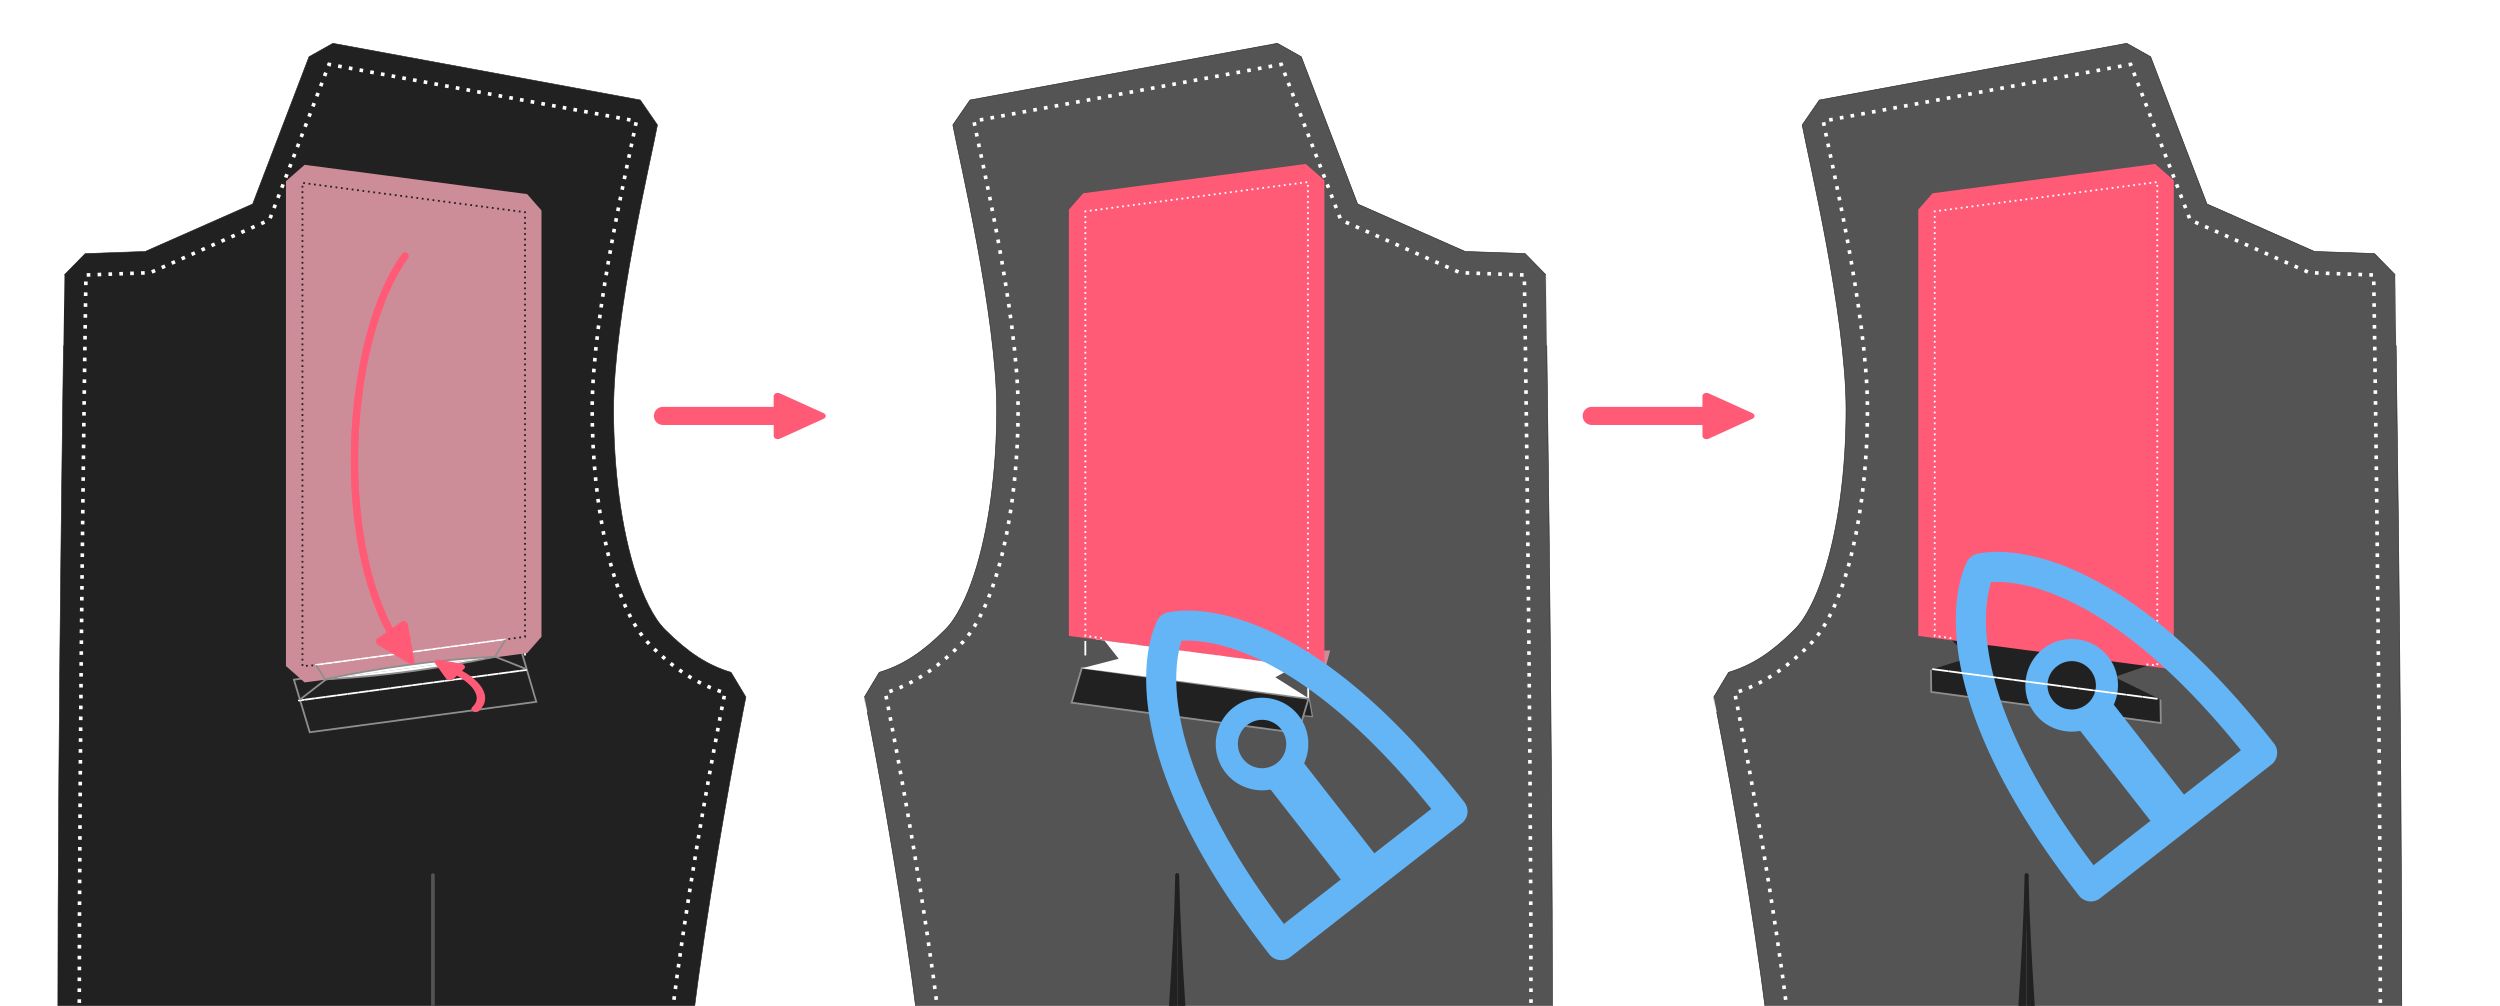 <?xml version="1.0" encoding="UTF-8" standalone="no"?>
<!-- Created with Inkscape (http://www.inkscape.org/) -->

<svg
   xmlns:svg="http://www.w3.org/2000/svg"
   xmlns="http://www.w3.org/2000/svg"
   version="1.1"
   width="4137.58"
   height="1664.74"
   id="svg9734">
  <defs
     id="defs9736">
    <marker
       refX="0"
       refY="0"
       orient="auto"
       id="dimensionStart"
       style="overflow:visible">
      <path
         d="M 0,0 12,-4 C 10,-2 10,2 12,4 z"
         id="path4164"
         style="fill:#0275d8;stroke:#0275d8" />
    </marker>
    <marker
       refX="0"
       refY="0"
       orient="auto"
       id="dimensionEnd"
       style="overflow:visible">
      <path
         d="M 0,0 -12,-4 C -10,-2 -10,2 -12,4 z"
         id="path4167"
         style="fill:#0275d8;stroke:#0275d8" />
    </marker>
    <path
       d="M 20,100 20,0"
       id="187" />
    <clipPath
       id="clipPath10855">
      <path
         d="M 84.059,1029.49 50.692,1033.92 14.763,1058 3.219,1054.26 -7.391,1004.39 6.215,991.772 96.866,999.336 100.492,1008.52 84.059,1029.49 z"
         id="path10857"
         style="fill:#64b5f6;fill-opacity:0.442;stroke:none" />
    </clipPath>
    <clipPath
       id="clipPath10855-4">
      <path
         d="M 84.059,1029.49 50.692,1033.92 14.763,1058 3.219,1054.26 -7.391,1004.39 6.215,991.772 96.866,999.336 100.492,1008.52 84.059,1029.49 z"
         id="path10857-1"
         style="fill:#64b5f6;fill-opacity:0.442;stroke:none" />
    </clipPath>
  </defs>
  <g
     transform="translate(-678.822,458.827)"
     id="layer1">
    <rect
       width="4137.58"
       height="1664.74"
       x="678.822"
       y="-458.827"
       id="rect10859"
       style="fill:#ffffff;fill-opacity:1;stroke:none" />
    <path
       d="M 2792.92,-387.144 2832.45,-364.954 2925.73,-121.236 3103.49,-42.674 3202.9,-39.112 3237.05,-4.268 C 3237.05,-4.286 3248.24,687.443 3248.24,1272.98 L 3248.24,1273.33 3241.43,1997.3 3241.36,1998.99 C 3218.32,2399.87 3150.3,2582.36 2994.23,2628.96 2955.79,2640.43 2909.9,2643.81 2862.23,2640.96 L 2864.23,2711.86 2229.49,2673.61 2194.02,2673.61 2194.02,2567.33 2194.02,2562.33 2194.02,2096.52 C 2194.02,1922.13 2224.58,1750.86 2224.58,1582.73 2224.58,1261.65 2109.42,694.822 2109.42,694.826 L 2133.99,653.888 C 2172.02,642.475 2204.53,621.845 2242.67,583.701 2252.89,573.482 2261.16,561.329 2270.3,543.326 2277.78,528.603 2284.12,512.958 2290.33,494.264 L 2290.36,494.264 C 2315.55,418.468 2328.39,318.84 2328.39,218.982 2328.39,63.572 2265.62,-198.797 2255.8,-252.014 L 2284.23,-293.304 2792.92,-387.144 z"
       id="path10365"
       style="fill:#545454;stroke:#212121" />
    <path
       d="M 2602.68,1621.26 2259.54,1621.26 M 2229.47,2342.37 2734.47,2342.37 2734.47,1621.26 2599.09,1621.26"
       id="path10367"
       style="fill:none;stroke:#ffffff;stroke-width:6;stroke-miterlimit:4;stroke-dasharray:6, 12;stroke-dashoffset:0" />
    <path
       d="M 3212.82,1273 3212.82,1683.96"
       id="path10369" />
    <path
       d="M 3212.82,1273 C 3212.82,687.811 3201.62,-3.698 3201.62,-3.698 L 3095.39,-7.496 2897.93,-94.807 2799.36,-352.284 2290.66,-258.444 C 2300.3,-206.174 2363.84,59.394 2363.84,218.992 2363.84,378.59 2330.67,545.806 2267.72,608.756 2226.81,649.674 2186.87,675.012 2144.15,687.832 2144.15,687.832 2260.03,1258.07 2260.03,1582.72 2260.03,1753.98 2229.47,1925.25 2229.47,2096.51 L 2229.47,2567.32 2864.23,2605.57 C 3090.94,2619.23 3177.56,2491.4 3205.98,1996.96 3212.82,1878.05 3212.82,1781 3212.82,1683.96 L 3212.82,1273 z"
       id="path10371"
       style="fill:none;stroke:#ffffff;stroke-width:6;stroke-miterlimit:4;stroke-dasharray:6, 12;stroke-dashoffset:0" />
    <path
       d="M 2843.96,697.782 2843.96,644.171 2475.09,595.61 2475.09,649.221 2843.96,697.782 z"
       id="path10373"
       style="fill:none;stroke:#ffffff;stroke-width:3;stroke-miterlimit:4;stroke-dasharray:24, 24;stroke-dashoffset:0" />
    <path
       d="M 3136.28,1582.72 2260.03,1582.72"
       id="path10375" />
    <path
       d="M 2627.4,989.505 C 2632.8,1272.49 2682.96,1560.44 2627.4,1836.65"
       id="path10377"
       style="fill:#212121;stroke:#212121;stroke-width:6;stroke-linecap:round;stroke-linejoin:round;stroke-miterlimit:4;stroke-opacity:1;stroke-dasharray:none;stroke-dashoffset:0" />
    <g
       transform="matrix(0.718,0,0,0.718,865.514,1006.66)"
       id="g9610">
      <path
         d="M 215.531,646.574 162.635,646.574 109.739,646.574 136.187,600.765 162.635,554.956 189.083,600.765 215.531,646.574 z"
         transform="matrix(-0.001,-0.868,-1.103,0.002,2246.14,-942.228)"
         id="path9612"
         style="fill:#ff5b77;fill-opacity:1;stroke:#ff5b77;stroke-width:17.08;stroke-linecap:round;stroke-linejoin:round;stroke-miterlimit:4;stroke-opacity:1;stroke-dasharray:none;stroke-dashoffset:0" />
      <path
         d="M 1543.82,-1082.36 1268.05,-1082.36"
         id="path9614"
         style="fill:none;stroke:#ff5b77;stroke-width:41.782;stroke-linecap:round;stroke-linejoin:round;stroke-miterlimit:4;stroke-opacity:1;stroke-dasharray:none;stroke-dashoffset:0" />
    </g>
    <path
       d="M 1229.8,-387.135 1190.27,-364.945 1096.99,-121.227 919.23,-42.665 819.82,-39.103 785.67,-4.259 C 785.67,-4.277 774.48,687.455 774.48,1272.98 L 774.48,1273.33 781.29,1997.3 781.36,1998.99 C 804.4,2399.87 872.42,2582.36 1028.49,2628.96 1066.93,2640.43 1112.82,2643.81 1160.49,2640.96 L 1158.49,2711.86 1793.23,2673.61 1828.7,2673.61 1828.7,2567.33 1828.7,2562.33 1828.7,2096.52 C 1828.7,1922.13 1798.14,1750.86 1798.14,1582.73 1798.14,1261.65 1913.3,694.835 1913.3,694.835 L 1888.73,653.895 C 1850.7,642.485 1818.19,621.855 1780.05,583.71 1769.83,573.491 1761.56,561.338 1752.42,543.335 1744.94,528.612 1738.6,512.967 1732.39,494.273 L 1732.36,494.273 C 1707.17,418.477 1694.33,318.849 1694.33,218.991 1694.33,63.581 1757.1,-198.788 1766.92,-252.005 L 1738.49,-293.295 1229.8,-387.135 z"
       id="path10758"
       style="fill:#212121;stroke:#212121" />
    <path
       d="M 1420.04,1621.26 1763.18,1621.26 M 1793.25,2342.37 1288.25,2342.37 1288.25,1621.26 1423.63,1621.26"
       id="path10760"
       style="fill:none;stroke:#ffffff;stroke-width:6;stroke-miterlimit:4;stroke-dasharray:6, 12;stroke-dashoffset:0" />
    <path
       d="M 809.9,1273 809.9,1683.96"
       id="path10762" />
    <path
       d="M 809.9,1273 C 809.9,687.825 821.1,-3.689 821.1,-3.689 L 927.33,-7.487 1124.79,-94.798 1223.36,-352.275 1732.06,-258.435 C 1722.42,-206.165 1658.88,59.403 1658.88,219.001 1658.88,378.599 1692.05,545.815 1755,608.765 1795.91,649.685 1835.85,675.025 1878.57,687.845 1878.57,687.845 1762.69,1258.07 1762.69,1582.72 1762.69,1753.98 1793.25,1925.25 1793.25,2096.51 L 1793.25,2567.32 1158.49,2605.57 C 931.78,2619.23 845.16,2491.4 816.74,1996.96 809.9,1878.05 809.9,1781 809.9,1683.96 L 809.9,1273 z"
       id="path10764"
       style="fill:none;stroke:#ffffff;stroke-width:6;stroke-miterlimit:4;stroke-dasharray:6, 12;stroke-dashoffset:0" />
    <path
       d="M 1178.76,697.795 1178.76,644.185 1547.63,595.619 1547.63,649.235 1178.76,697.795 z"
       id="path10766"
       style="fill:none;stroke:#ffffff;stroke-width:3;stroke-miterlimit:4;stroke-dasharray:24, 24;stroke-dashoffset:0" />
    <path
       d="M 886.44,1582.72 1762.69,1582.72"
       id="path10768" />
    <path
       d="M 1395.32,989.515 1395.32,1836.65"
       id="path10770"
       style="fill:none;stroke:#545454;stroke-width:6;stroke-linecap:round;stroke-linejoin:round;stroke-miterlimit:4;stroke-opacity:1;stroke-dasharray:none;stroke-dashoffset:0" />
    <g
       transform="matrix(0.045,0.335,-0.335,0.045,1362.53,-403.974)"
       id="g10772">
      <path
         d="M 3324.42,949.977 3324.42,-172.074"
         id="path10774"
         style="fill:#545454" />
      <path
         d="M 3062.55,-121.435 3325.19,-161.841 3325.19,957.404 3059.76,999.831 3062.55,-121.435 z"
         id="path10776"
         style="fill:#212121;fill-opacity:1;stroke:#8e8e8e;stroke-width:8.874;stroke-miterlimit:4;stroke-dasharray:none" />
      <path
         d="M 3164.12,-132.786 3164.12,989.265 3164.12,-132.786 z"
         id="path10778"
         style="fill:#545454;stroke:#ffffff;stroke-width:8.874;stroke-linecap:round;stroke-linejoin:round;stroke-miterlimit:4;stroke-dasharray:26.623, 26.623;stroke-dashoffset:0" />
    </g>
    <g
       transform="matrix(-0.77,0,0,-0.77,5098.57,644.135)"
       id="g10786">
      <path
         d="M 4606.88,28.64 5085.22,-34.336 5125.28,0.793 5125.28,1043.02 5085.22,1078.14 4606.88,1015.17 4576.07,980.04 4576.07,63.768 4606.88,28.64 z"
         id="path10788"
         style="fill:#cd8d98;fill-opacity:1" />
      <path
         d="M 4647.09,58.949 4611.5,63.781 4611.5,276.375 4611.5,279.781 4611.5,976.326 5089.84,1039.29 5089.84,279.781 5089.84,276.375 5089.84,0.781 5060.6,2.801"
         id="path10790"
         style="fill:none;stroke:#212121;stroke-width:3.895;stroke-miterlimit:4;stroke-dasharray:3.895, 7.789;stroke-dashoffset:0" />
    </g>
    <path
       d="M 1902.75,418.108 1973.62,418.108"
       id="path10792" />
    <path
       d="M 1902.75,63.777 1973.62,63.777"
       id="path10794" />
    <path
       d="M 1201.96,641.655 1514.82,599.514"
       id="path10808"
       style="fill:#cd8d98;fill-opacity:1;stroke:#ffffff;stroke-width:3;stroke-linecap:round;stroke-linejoin:round;stroke-miterlimit:4;stroke-opacity:1;stroke-dasharray:12, 3;stroke-dashoffset:0" />
    <path
       d="M 1514.81,600.943 1498.09,628.075 1216.96,665.945 1202.67,643.085"
       id="path10814"
       style="fill:#cd8d98;fill-opacity:1;stroke:#8e8e8e;stroke-width:3;stroke-linecap:round;stroke-linejoin:round;stroke-miterlimit:4;stroke-opacity:1;stroke-dasharray:none;stroke-dashoffset:0" />
    <path
       d="M 1546.96,647.375 1498.38,628.085"
       id="path10816"
       style="fill:none;stroke:#8e8e8e;stroke-width:3;stroke-linecap:round;stroke-linejoin:round;stroke-miterlimit:4;stroke-opacity:1;stroke-dasharray:none;stroke-dashoffset:0" />
    <path
       d="M 1175.53,698.805 1216.96,666.655"
       id="path10818"
       style="fill:none;stroke:#8e8e8e;stroke-width:3;stroke-linecap:round;stroke-linejoin:round;stroke-miterlimit:4;stroke-opacity:1;stroke-dasharray:none;stroke-dashoffset:0" />
    <path
       d="M 537.4,1124.31 C 637.206,1119.18 730.183,1105.51 819.232,1086.93"
       transform="translate(678.822,-458.827)"
       id="path11477"
       style="fill:#ffffff;fill-opacity:1;stroke:#8e8e8e;stroke-width:3;stroke-linecap:round;stroke-linejoin:round;stroke-miterlimit:4;stroke-opacity:1;stroke-dasharray:none;stroke-dashoffset:0" />
    <path
       d="M 1498.06,628.103 C 1398.25,633.233 1305.27,646.903 1216.22,665.483"
       id="path11479"
       style="fill:#ffffff;fill-opacity:1;stroke:#8e8e8e;stroke-width:3;stroke-linecap:round;stroke-linejoin:round;stroke-miterlimit:4;stroke-opacity:1;stroke-dasharray:none;stroke-dashoffset:0" />
    <g
       transform="matrix(0.273,-0.962,0.962,0.273,1724.54,1275.69)"
       id="g6051">
      <path
         d="M 1001.49,467.196 C 847.783,410.576 522.496,479.739 387.899,623.106"
         transform="translate(156.875,-1186.22)"
         id="path6039"
         style="fill:none;stroke:#ff5b77;stroke-width:12;stroke-linecap:round;stroke-linejoin:miter;stroke-miterlimit:4;stroke-opacity:1;stroke-dasharray:none;stroke-dashoffset:0" />
      <path
         d="M 215.531,646.574 162.635,646.574 109.739,646.574 136.187,600.765 162.635,554.956 189.083,600.765 215.531,646.574 z"
         transform="matrix(-0.368,-0.3,0.382,-0.467,364.776,-218.631)"
         id="path6043"
         style="fill:#ff5b77;fill-opacity:1;stroke:#ff5b77;stroke-width:22.425;stroke-linecap:round;stroke-linejoin:round;stroke-miterlimit:4;stroke-opacity:1;stroke-dasharray:none;stroke-dashoffset:0" />
      <path
         d="M 1001.49,467.196 C 847.783,410.576 522.496,479.739 387.899,623.106"
         transform="translate(156.875,-1186.22)"
         id="path11620"
         style="fill:none;stroke:#ff5b77;stroke-width:12;stroke-linecap:round;stroke-linejoin:miter;stroke-miterlimit:4;stroke-opacity:1;stroke-dasharray:none;stroke-dashoffset:0" />
    </g>
    <g
       transform="matrix(0.016,0.443,-0.602,0.011,1080.25,414.744)"
       id="g11622">
      <path
         d="M 215.531,646.574 162.635,646.574 109.739,646.574 136.187,600.765 162.635,554.956 189.083,600.765 215.531,646.574 z"
         transform="matrix(-0.368,-0.3,0.382,-0.467,364.776,-218.631)"
         id="path11626"
         style="fill:#ff5b77;fill-opacity:1;stroke:#ff5b77;stroke-width:43.412;stroke-linecap:round;stroke-linejoin:round;stroke-miterlimit:4;stroke-opacity:1;stroke-dasharray:none;stroke-dashoffset:0" />
      <path
         d="M 535.393,563.842 C 487.114,523.489 423.283,566.715 387.899,623.106"
         transform="translate(156.875,-1186.22)"
         id="path11628"
         style="fill:none;stroke:#ff5b77;stroke-width:23.231;stroke-linecap:round;stroke-linejoin:miter;stroke-miterlimit:4;stroke-opacity:1;stroke-dasharray:none;stroke-dashoffset:0" />
    </g>
    <path
       d="M 2626.91,989.505 C 2621.51,1272.49 2571.35,1560.44 2626.91,1836.65"
       id="path11646"
       style="fill:#212121;stroke:#212121;stroke-width:6;stroke-linecap:round;stroke-linejoin:round;stroke-miterlimit:4;stroke-opacity:1;stroke-dasharray:none;stroke-dashoffset:0" />
    <path
       d="M 2871.67,649.963 2880.24,617.824 2866.67,617.824"
       id="path11662"
       style="fill:#cd8d98;fill-opacity:1;stroke:none" />
    <g
       transform="matrix(0.77,0,0,-0.77,-1075.7,642.707)"
       id="g11648">
      <path
         d="M 5125.28,-8.48 5125.28,1043.02 5085.22,1078.14 4606.88,1015.17 4576.07,980.04 4576.07,63.768 5125.28,-8.48 z"
         id="path11650"
         style="fill:#ff5b77;fill-opacity:1" />
      <path
         d="M 4647.09,58.949 4611.5,63.781 4611.5,276.375 4611.5,279.781 4611.5,976.326 5089.84,1039.29 5089.84,279.781 5089.84,276.375 5089.84,0.781 5060.6,2.801"
         id="path11652"
         style="fill:none;stroke:#ffffff;stroke-width:3.895;stroke-miterlimit:4;stroke-dasharray:3.895, 7.789;stroke-dashoffset:0" />
    </g>
    <path
       d="M 2845.95,698.533 2850.95,727.103 2833.1,725.673"
       id="path12186"
       style="fill:#212121;fill-opacity:1;stroke:#8e8e8e;stroke-width:2;stroke-miterlimit:4;stroke-dasharray:none" />
    <g
       transform="matrix(-0.045,0.335,0.335,0.045,2656.22,-402.545)"
       id="g11654">
      <path
         d="M 3324.42,949.977 3324.42,-172.074"
         id="path11656"
         style="fill:#545454" />
      <path
         d="M 3149.21,-134.768 3325.19,-161.841 3325.19,957.404 3152.23,985.05 3149.21,-134.768 z"
         id="path11658"
         style="fill:#212121;fill-opacity:1;stroke:#8e8e8e;stroke-width:8.874;stroke-miterlimit:4;stroke-dasharray:none" />
    </g>
    <path
       d="M 2164.99,1155.22 2110.71,1120.93 2145.71,1101.65 1827.85,1060.22 1851.42,1090.22 1790.71,1105.93 2164.99,1155.22 z"
       transform="translate(678.822,-458.827)"
       id="path12188"
       style="fill:#ffffff;fill-opacity:1;stroke:none" />
    <g
       transform="matrix(0.718,0,0,0.718,2402.65,1006.66)"
       id="g12190">
      <path
         d="M 215.531,646.574 162.635,646.574 109.739,646.574 136.187,600.765 162.635,554.956 189.083,600.765 215.531,646.574 z"
         transform="matrix(-0.001,-0.868,-1.103,0.002,2246.14,-942.228)"
         id="path12192"
         style="fill:#ff5b77;fill-opacity:1;stroke:#ff5b77;stroke-width:17.08;stroke-linecap:round;stroke-linejoin:round;stroke-miterlimit:4;stroke-opacity:1;stroke-dasharray:none;stroke-dashoffset:0" />
      <path
         d="M 1543.82,-1082.36 1268.05,-1082.36"
         id="path12194"
         style="fill:none;stroke:#ff5b77;stroke-width:41.782;stroke-linecap:round;stroke-linejoin:round;stroke-miterlimit:4;stroke-opacity:1;stroke-dasharray:none;stroke-dashoffset:0" />
    </g>
    <path
       d="M 3655.61,1273 3655.61,1683.96"
       id="path12200" />
    <path
       d="M 4748.46,63.777 4819.33,63.777"
       id="path12226" />
    <g
       transform="matrix(0.237,-0.185,0.185,0.237,-3181.56,4414.42)"
       id="g12257">
      <path
         d="M 23050.6,1728.14 A 82.794,82.794 0 0 0 23019.2,1734.44 C 23019.2,1734.44 22967.5,1757.15 22904.5,1809.84 22841.5,1862.47 22760.4,1948.02 22680.9,2081 22522.1,2346.97 22370.4,2801.11 22370.4,3564.48 A 82.794,82.794 0 0 0 22453.2,3647.28 L 23649.2,3647.28 A 82.794,82.794 0 0 0 23732,3564.48 C 23732,2801.11 23580.1,2346.97 23421.2,2081 23341.8,1948.02 23260.7,1862.47 23197.7,1809.84 23134.6,1757.15 23082.9,1734.44 23082.9,1734.44 A 82.794,82.794 0 0 0 23050.6,1728.14 z M 23051.2,1906.04 C 23061.9,1913.32 23075.1,1923.12 23091.5,1936.82 23140.6,1977.83 23209.1,2048.57 23279.1,2165.88 23413.9,2391.64 23555.1,2791.38 23565.6,3481.62 L 23168.2,3481.62 23168.2,2853.43 C 23249.9,2810.78 23306.3,2725.04 23306.3,2627 23306.3,2486.8 23191.4,2371.87 23051.2,2371.87 22911,2371.87 22795.9,2486.8 22795.9,2627 22795.9,2725.04 22852.2,2810.78 22933.9,2853.43 L 22933.9,3481.62 22536.6,3481.62 C 22547.1,2791.38 22688.4,2391.64 22823.2,2165.88 22893.3,2048.57 22961.7,1977.83 23010.8,1936.82 23027.2,1923.12 23040.5,1913.32 23051.2,1906.04 z M 23051.2,2494.27 C 23125.2,2494.27 23183.9,2552.95 23183.9,2627 23183.9,2701.05 23125.2,2759.92 23051.2,2759.92 22977.1,2759.92 22918.4,2701.05 22918.4,2627 22918.4,2552.95 22977.1,2494.27 23051.2,2494.27 z"
         id="path12259"
         style="font-size:medium;font-style:normal;font-variant:normal;font-weight:normal;font-stretch:normal;text-indent:0;text-align:start;text-decoration:none;line-height:normal;letter-spacing:normal;word-spacing:normal;text-transform:none;direction:ltr;block-progression:tb;writing-mode:lr-tb;text-anchor:start;color:#000000;fill:#64b5f6;fill-opacity:1;stroke:none;stroke-width:165.571;marker:none;visibility:visible;display:inline;overflow:visible;enable-background:accumulate;font-family:Bitstream Vera Sans;-inkscape-font-specification:Bitstream Vera Sans" />
    </g>
    <path
       d="M 4198.63,-387.144 4238.16,-364.954 4331.44,-121.236 4509.2,-42.674 4608.61,-39.112 4642.76,-4.268 C 4642.76,-4.286 4653.95,687.443 4653.95,1272.98 L 4653.95,1273.33 4647.14,1997.3 4647.07,1998.99 C 4624.03,2399.87 4556.01,2582.36 4399.94,2628.96 4361.5,2640.43 4315.61,2643.81 4267.94,2640.96 L 4269.94,2711.86 3635.2,2673.61 3599.73,2673.61 3599.73,2567.33 3599.73,2562.33 3599.73,2096.52 C 3599.73,1922.13 3630.29,1750.86 3630.29,1582.73 3630.29,1261.65 3515.13,694.822 3515.13,694.826 L 3539.7,653.888 C 3577.73,642.475 3610.24,621.845 3648.38,583.701 3658.6,573.482 3666.87,561.329 3676.01,543.326 3683.49,528.603 3689.83,512.958 3696.04,494.264 L 3696.07,494.264 C 3721.26,418.468 3734.1,318.84 3734.1,218.982 3734.1,63.572 3671.33,-198.797 3661.51,-252.014 L 3689.94,-293.304 4198.63,-387.144 z"
       id="path3125"
       style="fill:#545454;stroke:#212121" />
    <path
       d="M 4008.39,1621.26 3665.25,1621.26 M 3635.18,2342.37 4140.18,2342.37 4140.18,1621.26 4004.8,1621.26"
       id="path3127"
       style="fill:none;stroke:#ffffff;stroke-width:6;stroke-miterlimit:4;stroke-dasharray:6, 12;stroke-dashoffset:0" />
    <path
       d="M 4618.53,1273 4618.53,1683.96"
       id="path3129" />
    <path
       d="M 4618.53,1273 C 4618.53,687.811 4607.33,-3.698 4607.33,-3.698 L 4501.1,-7.496 4303.64,-94.807 4205.07,-352.284 3696.37,-258.444 C 3706.01,-206.174 3769.55,59.394 3769.55,218.992 3769.55,378.59 3736.38,545.806 3673.43,608.756 3632.52,649.674 3592.58,675.012 3549.86,687.832 3549.86,687.832 3665.74,1258.07 3665.74,1582.72 3665.74,1753.98 3635.18,1925.25 3635.18,2096.51 L 3635.18,2567.32 4269.94,2605.57 C 4496.65,2619.23 4583.27,2491.4 4611.69,1996.96 4618.53,1878.05 4618.53,1781 4618.53,1683.96 L 4618.53,1273 z"
       id="path3131"
       style="fill:none;stroke:#ffffff;stroke-width:6;stroke-miterlimit:4;stroke-dasharray:6, 12;stroke-dashoffset:0" />
    <path
       d="M 4541.99,1582.72 3665.74,1582.72"
       id="path3135" />
    <path
       d="M 4033.11,989.505 C 4038.51,1272.49 4088.67,1560.44 4033.11,1836.65"
       id="path3137"
       style="fill:#212121;stroke:#212121;stroke-width:6;stroke-linecap:round;stroke-linejoin:round;stroke-miterlimit:4;stroke-opacity:1;stroke-dasharray:none;stroke-dashoffset:0" />
    <path
       d="M 4032.62,989.505 C 4027.22,1272.49 3977.06,1560.44 4032.62,1836.65"
       id="path3139"
       style="fill:#212121;stroke:#212121;stroke-width:6;stroke-linecap:round;stroke-linejoin:round;stroke-miterlimit:4;stroke-opacity:1;stroke-dasharray:none;stroke-dashoffset:0" />
    <path
       d="M 4277.38,649.963 4285.95,617.824 4272.38,617.824"
       id="path3141"
       style="fill:#cd8d98;fill-opacity:1;stroke:none" />
    <g
       transform="matrix(-0.045,0.335,0.335,0.045,4061.93,-402.545)"
       id="g3151">
      <path
         d="M 3324.42,949.977 3324.42,-172.074"
         id="path3153"
         style="fill:#545454" />
      <path
         d="M 3266.48,-119.004 2963.01,-163.626 2902.68,960.301 3267.53,1015.47 3266.48,-119.004 z"
         id="path3155"
         style="fill:#212121;fill-opacity:1;stroke:#8e8e8e;stroke-width:8.874;stroke-miterlimit:4;stroke-dasharray:none" />
    </g>
    <path
       d="M 3553.56,1101.88 3499.28,1120.46 3587.13,1163.31 3588.56,1094.03 3553.56,1101.88 z"
       transform="translate(678.822,-458.827)"
       id="path3947"
       style="fill:#545454;fill-opacity:1;stroke:none" />
    <path
       d="M 3938.81,629.491 3863.11,653.055 C 3870.84,628.711 3835.55,586.778 3897.39,589.489 L 3938.81,629.491 z"
       id="path3949"
       style="fill:#545454;fill-opacity:1;stroke:none" />
    <g
       transform="matrix(0.77,0,0,-0.77,330.011,642.707)"
       id="g3143">
      <path
         d="M 5125.28,-8.48 5125.28,1043.02 5085.22,1078.14 4606.88,1015.17 4576.07,980.04 4576.07,63.768 5125.28,-8.48 z"
         id="path3145"
         style="fill:#ff5b77;fill-opacity:1" />
      <path
         d="M 4647.09,58.949 4611.5,63.781 4611.5,276.375 4611.5,279.781 4611.5,976.326 5089.84,1039.29 5089.84,279.781 5089.84,276.375 5089.84,0.781 5060.6,2.801"
         id="path3147"
         style="fill:none;stroke:#ffffff;stroke-width:3.895;stroke-miterlimit:4;stroke-dasharray:3.895, 7.789;stroke-dashoffset:0" />
    </g>
    <g
       transform="matrix(0.237,-0.185,0.185,0.237,-1841.56,4317.28)"
       id="g3159">
      <path
         d="M 23050.6,1728.14 A 82.794,82.794 0 0 0 23019.2,1734.44 C 23019.2,1734.44 22967.5,1757.15 22904.5,1809.84 22841.5,1862.47 22760.4,1948.02 22680.9,2081 22522.1,2346.97 22370.4,2801.11 22370.4,3564.48 A 82.794,82.794 0 0 0 22453.2,3647.28 L 23649.2,3647.28 A 82.794,82.794 0 0 0 23732,3564.48 C 23732,2801.11 23580.1,2346.97 23421.2,2081 23341.8,1948.02 23260.7,1862.47 23197.7,1809.84 23134.6,1757.15 23082.9,1734.44 23082.9,1734.44 A 82.794,82.794 0 0 0 23050.6,1728.14 z M 23051.2,1906.04 C 23061.9,1913.32 23075.1,1923.12 23091.5,1936.82 23140.6,1977.83 23209.1,2048.57 23279.1,2165.88 23413.9,2391.64 23555.1,2791.38 23565.6,3481.62 L 23168.2,3481.62 23168.2,2853.43 C 23249.9,2810.78 23306.3,2725.04 23306.3,2627 23306.3,2486.8 23191.4,2371.87 23051.2,2371.87 22911,2371.87 22795.9,2486.8 22795.9,2627 22795.9,2725.04 22852.2,2810.78 22933.9,2853.43 L 22933.9,3481.62 22536.6,3481.62 C 22547.1,2791.38 22688.4,2391.64 22823.2,2165.88 22893.3,2048.57 22961.7,1977.83 23010.8,1936.82 23027.2,1923.12 23040.5,1913.32 23051.2,1906.04 z M 23051.2,2494.27 C 23125.2,2494.27 23183.9,2552.95 23183.9,2627 23183.9,2701.05 23125.2,2759.92 23051.2,2759.92 22977.1,2759.92 22918.4,2701.05 22918.4,2627 22918.4,2552.95 22977.1,2494.27 23051.2,2494.27 z"
         id="path3161"
         style="font-size:medium;font-style:normal;font-variant:normal;font-weight:normal;font-stretch:normal;text-indent:0;text-align:start;text-decoration:none;line-height:normal;letter-spacing:normal;word-spacing:normal;text-transform:none;direction:ltr;block-progression:tb;writing-mode:lr-tb;text-anchor:start;color:#000000;fill:#64b5f6;fill-opacity:1;stroke:none;stroke-width:165.571;marker:none;visibility:visible;display:inline;overflow:visible;enable-background:accumulate;font-family:Bitstream Vera Sans;-inkscape-font-specification:Bitstream Vera Sans" />
    </g>
    <path
       d="M 4249.67,697.782 3876.51,648.507 4249.67,697.782 z"
       id="path3133"
       style="fill:none;stroke:#ffffff;stroke-width:3;stroke-linecap:round;stroke-miterlimit:4;stroke-dasharray:24, 3;stroke-dashoffset:0" />
  </g>
</svg>
